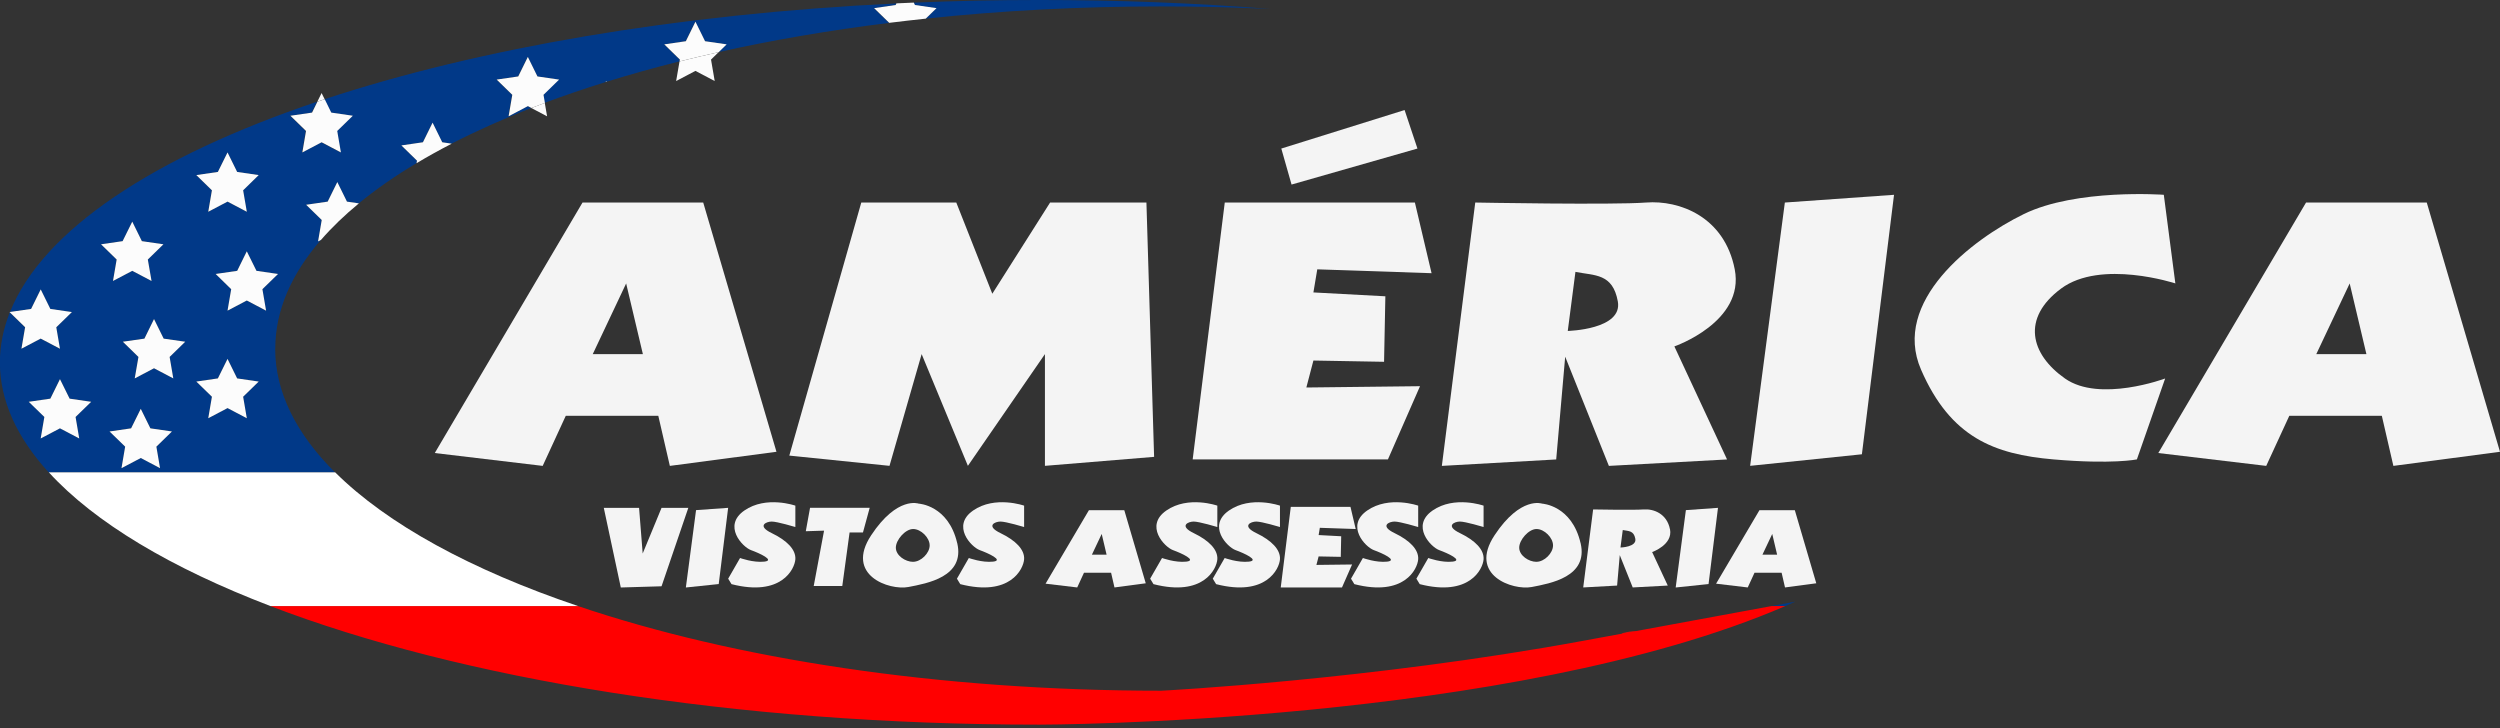 <svg xmlns="http://www.w3.org/2000/svg" width="254" height="74" viewBox="0 0 254 74" fill="none"><rect x="0" y="0" width="254" height="74" fill="#333333" stroke="none"/><g clip-path="url(#clip0_1693_3282)"><path d="M165.389 64.732C165.153 64.673 164.804 64.732 164.775 64.526C164.74 64.265 165.089 64.285 165.285 64.226C165.678 64.113 166.091 64.157 166.493 64.167C166.601 64.167 166.714 64.182 166.714 64.329C166.714 64.457 166.621 64.511 166.513 64.531C166.13 64.599 165.747 64.668 165.389 64.727V64.732Z" fill="#CF1710"></path><path d="M71.449 20.578H59.183L44.172 46.028L55.137 47.334L57.484 42.242H66.882L68.056 47.334L78.888 45.901L71.449 20.583V20.578ZM60.224 35.977L63.617 28.798L65.316 35.977H60.224Z" fill="#F4F4F4"></path><path d="M246.56 20.578H234.294L219.283 46.028L230.248 47.334L232.595 42.242H241.993L243.167 47.334L253.999 45.901L246.56 20.583V20.578ZM235.335 35.977L238.728 28.798L240.427 35.977H235.335Z" fill="#F4F4F4"></path><path d="M90.373 47.329L93.639 35.977L98.338 47.329L106.165 35.977V47.329L117.257 46.416L116.477 20.578H106.69L100.818 29.844L97.159 20.578H87.506L80.194 46.288L90.373 47.329Z" fill="#F4F4F4"></path><path d="M124.436 20.578L121.176 46.676H141.013L144.274 39.237L132.725 39.37L133.442 36.63L140.621 36.758L140.753 30.104L133.442 29.711L133.835 27.364L145.447 27.757L143.753 20.578H124.436Z" fill="#F4F4F4"></path><path d="M130.181 15.093L142.707 11.18L144.013 15.093L131.222 18.751L130.181 15.093Z" fill="#F4F4F4"></path><path d="M176.249 27.363C175.203 22.011 170.636 20.317 167.243 20.577C163.85 20.837 149.885 20.577 149.885 20.577L146.492 47.334L158.11 46.68L159.023 36.241L163.462 47.334L175.468 46.68L170.116 35.195C170.116 35.195 177.295 32.715 176.249 27.363ZM159.284 33.629L160.064 27.623C162.023 28.016 163.85 27.756 164.371 30.624C164.891 33.496 159.279 33.624 159.279 33.624L159.284 33.629Z" fill="#F4F4F4"></path><path d="M181.341 20.578L192.433 19.792L189.168 46.155L177.815 47.329L181.341 20.578Z" fill="#F4F4F4"></path><path d="M221.016 28.797L219.843 19.791C219.843 19.791 210.97 19.138 205.618 21.75C200.265 24.363 192.173 30.658 195.178 37.557C198.178 44.456 202.617 46.155 208.623 46.675C214.628 47.196 217.108 46.675 217.108 46.675L219.98 38.455C219.98 38.455 213.322 40.935 209.801 38.455C206.276 35.976 205.362 32.322 209.408 29.317C213.454 26.317 221.026 28.797 221.026 28.797H221.016Z" fill="#F4F4F4"></path><path d="M70.719 51.828L73.979 51.597L73.022 59.34L69.683 59.689L70.719 51.828Z" fill="#F4F4F4"></path><path d="M171.286 51.828L174.547 51.597L173.589 59.34L170.25 59.689L171.286 51.828Z" fill="#F4F4F4"></path><path d="M114.232 51.838H110.633L106.229 59.302L109.445 59.685L110.132 58.192H112.887L113.231 59.685L116.408 59.262L114.227 51.833L114.232 51.838ZM110.937 56.355L111.934 54.249L112.43 56.355H110.937Z" fill="#F4F4F4"></path><path d="M182.358 51.838H178.759L174.354 59.302L177.571 59.685L178.258 58.192H181.013L181.357 59.685L184.534 59.262L182.353 51.833L182.358 51.838ZM179.063 56.355L180.06 54.249L180.556 56.355H179.063Z" fill="#F4F4F4"></path><path d="M169.669 53.772C169.36 52.186 168.005 51.685 167.003 51.759C165.997 51.837 161.862 51.759 161.862 51.759L160.855 59.684L164.298 59.493L164.568 56.399L165.884 59.684L169.444 59.493L167.858 56.09C167.858 56.09 169.984 55.353 169.674 53.767L169.669 53.772ZM164.641 55.628L164.872 53.851C165.452 53.968 165.992 53.89 166.149 54.739C166.306 55.589 164.641 55.628 164.641 55.628Z" fill="#F4F4F4"></path><path d="M131.144 51.499L130.123 59.689H136.344L137.371 57.352L133.747 57.396L133.973 56.532L136.222 56.576L136.266 54.484L133.973 54.362L134.095 53.625L137.739 53.748L137.209 51.499H131.144Z" fill="#F4F4F4"></path><path d="M61.345 51.597H64.929L65.297 56.237L67.213 51.597H69.933L67.213 59.566L63.073 59.689L61.345 51.597Z" fill="#F4F4F4"></path><path d="M80.808 51.38V53.545C80.808 53.545 78.966 52.99 78.407 52.99C77.847 52.99 76.87 53.423 78.407 54.164C79.944 54.906 80.872 55.834 80.808 56.821C80.744 57.807 79.389 60.651 74.321 59.349L73.982 58.794L75.19 56.693C75.19 56.693 76.55 57.189 77.66 57.061C78.77 56.934 77.164 56.207 76.3 55.892C75.436 55.578 73.398 53.418 75.623 51.871C77.847 50.324 80.813 51.375 80.813 51.375L80.808 51.38Z" fill="#F4F4F4"></path><path d="M104.05 51.38V53.545C104.05 53.545 102.209 52.99 101.649 52.99C101.089 52.99 100.112 53.423 101.649 54.164C103.186 54.906 104.114 55.834 104.05 56.821C103.986 57.807 102.631 60.651 97.563 59.349L97.225 58.794L98.433 56.693C98.433 56.693 99.793 57.189 100.902 57.061C102.012 56.934 100.406 56.207 99.542 55.892C98.678 55.578 96.64 53.418 98.865 51.871C101.089 50.324 104.055 51.375 104.055 51.375L104.05 51.38Z" fill="#F4F4F4"></path><path d="M123.681 51.38V53.545C123.681 53.545 121.839 52.99 121.28 52.99C120.72 52.99 119.743 53.423 121.28 54.164C122.817 54.906 123.745 55.834 123.681 56.821C123.617 57.807 122.262 60.651 117.194 59.349L116.855 58.794L118.063 56.693C118.063 56.693 119.424 57.189 120.533 57.061C121.643 56.934 120.037 56.207 119.173 55.892C118.309 55.578 116.271 53.418 118.496 51.871C120.72 50.324 123.686 51.375 123.686 51.375L123.681 51.38Z" fill="#F4F4F4"></path><path d="M130.044 51.38V53.545C130.044 53.545 128.203 52.99 127.643 52.99C127.083 52.99 126.106 53.423 127.643 54.164C129.18 54.906 130.108 55.834 130.044 56.821C129.98 57.807 128.625 60.651 123.558 59.349L123.219 58.794L124.427 56.693C124.427 56.693 125.787 57.189 126.897 57.061C128.006 56.934 126.401 56.207 125.536 55.892C124.672 55.578 122.634 53.418 124.859 51.871C127.083 50.324 130.049 51.375 130.049 51.375L130.044 51.38Z" fill="#F4F4F4"></path><path d="M144.088 51.38V53.545C144.088 53.545 142.247 52.99 141.687 52.99C141.127 52.99 140.15 53.423 141.687 54.164C143.224 54.906 144.152 55.834 144.088 56.821C144.024 57.807 142.669 60.651 137.602 59.349L137.263 58.794L138.471 56.693C138.471 56.693 139.831 57.189 140.941 57.061C142.05 56.934 140.445 56.207 139.58 55.892C138.716 55.578 136.678 53.418 138.903 51.871C141.127 50.324 144.093 51.375 144.093 51.375L144.088 51.38Z" fill="#F4F4F4"></path><path d="M150.732 51.38V53.545C150.732 53.545 148.89 52.99 148.33 52.99C147.771 52.99 146.793 53.423 148.33 54.164C149.867 54.906 150.795 55.834 150.732 56.821C150.668 57.807 149.312 60.651 144.245 59.349L143.906 58.794L145.114 56.693C145.114 56.693 146.474 57.189 147.584 57.061C148.694 56.934 147.088 56.207 146.224 55.892C145.36 55.578 143.322 53.418 145.546 51.871C147.771 50.324 150.736 51.375 150.736 51.375L150.732 51.38Z" fill="#F4F4F4"></path><path d="M82.301 51.592H88.361L87.678 54.096H86.318L85.576 59.537H82.674L83.725 53.914L81.869 53.973L82.301 51.592Z" fill="#F4F4F4"></path><path d="M97.253 55.187C96.359 51.323 93.344 51.17 93.344 51.17C93.344 51.17 91.169 50.365 88.512 54.382C85.817 58.457 90.364 60.004 92.284 59.641C94.198 59.273 98.048 58.605 97.258 55.192L97.253 55.187ZM92.775 57.083C91.979 57.083 91.017 56.439 91.017 55.644C91.017 54.848 91.984 53.748 92.775 53.748C93.565 53.748 94.454 54.622 94.454 55.413C94.454 56.203 93.57 57.078 92.775 57.078V57.083Z" fill="#F4F4F4"></path><path d="M160.587 55.187C159.693 51.323 156.678 51.17 156.678 51.17C156.678 51.17 154.503 50.365 151.846 54.382C149.151 58.457 153.698 60.004 155.617 59.641C157.532 59.273 161.382 58.605 160.592 55.192L160.587 55.187ZM156.109 57.083C155.313 57.083 154.351 56.439 154.351 55.644C154.351 54.848 155.318 53.748 156.109 53.748C156.899 53.748 157.788 54.622 157.788 55.413C157.788 56.203 156.904 57.078 156.109 57.078V57.083Z" fill="#F4F4F4"></path><path d="M32.673 9.456L32.241 10.33C32.487 10.247 32.732 10.163 32.983 10.08L32.673 9.451V9.456Z" fill="#FCFCFC"></path><path d="M55.584 11.814L55.349 10.454C54.892 10.626 54.435 10.798 53.983 10.975L55.579 11.814H55.584Z" fill="#FCFCFC"></path><path d="M68.695 8.233L70.654 7.202L72.614 8.233L72.24 6.053L73.016 5.297C71.666 5.596 70.345 5.911 69.039 6.24L68.695 8.233Z" fill="#FCFCFC"></path><path d="M0.961 31.704L0.995 31.739C0.995 31.739 1.005 31.709 1.015 31.694L0.961 31.704Z" fill="#FCFCFC"></path><path d="M179.973 61.575H181.377C181.721 61.428 182.06 61.28 182.398 61.128C182.398 61.128 181.59 61.277 179.973 61.575Z" fill="#013988"></path><path d="M27.968 35.412C27.968 31.553 29.598 27.84 32.608 24.374L32.309 24.531L32.682 22.351L31.096 20.804L33.286 20.485L34.263 18.501L35.24 20.485L36.453 20.662C38.172 19.247 40.131 17.882 42.311 16.581L42.355 16.321L40.769 14.774L42.959 14.455L43.936 12.471L44.914 14.455L45.876 14.597C48.361 13.316 51.066 12.108 53.973 10.973L53.61 10.782L51.651 11.813L52.024 9.633L50.438 8.086L52.628 7.767L53.605 5.783L54.582 7.767L56.772 8.086L55.186 9.633L55.328 10.453C57.307 9.712 59.37 9.009 61.515 8.342L61.569 8.234L61.609 8.312C63.985 7.576 66.455 6.883 69.018 6.24L69.053 6.053L67.467 4.507L69.657 4.188L70.634 2.204L71.611 4.188L73.801 4.507L72.991 5.297C78.431 4.084 84.235 3.083 90.319 2.327L88.787 0.834L90.977 0.515L91.061 0.348C68.699 1.418 48.572 4.929 32.957 10.085L33.625 11.445L35.815 11.764L34.229 13.311L34.602 15.491L32.643 14.46L30.683 15.491L31.057 13.311L29.471 11.764L31.661 11.445L32.206 10.335C15.678 15.908 4.34 23.357 1.016 31.7L3.151 31.391L4.129 29.407L5.106 31.391L7.296 31.71L5.71 33.257L6.083 35.437L4.124 34.406L2.165 35.437L2.538 33.257L0.991 31.749C0.338 33.404 -0.011 35.098 -0.011 36.816C-0.011 40.715 1.728 44.472 4.949 47.997H34.042C30.119 44.098 27.958 39.856 27.958 35.422L27.968 35.412ZM22.135 17.47L23.112 15.486L24.089 17.47L26.279 17.789L24.693 19.336L25.066 21.516L23.107 20.485L21.148 21.516L21.521 19.336L19.935 17.789L22.125 17.47H22.135ZM8.052 44.545L6.093 43.514L4.134 44.545L4.507 42.365L2.921 40.818L5.111 40.499L6.088 38.515L7.065 40.499L9.255 40.818L7.669 42.365L8.042 44.545H8.052ZM12.457 24.501L13.434 22.518L14.411 24.501L16.601 24.821L15.015 26.367L15.388 28.547L13.429 27.516L11.47 28.547L11.843 26.367L10.257 24.821L12.447 24.501H12.457ZM16.262 47.56L14.303 46.529L12.344 47.56L12.717 45.38L11.131 43.833L13.321 43.514L14.298 41.53L15.275 43.514L17.465 43.833L15.879 45.38L16.252 47.56H16.262ZM17.607 38.447L15.648 37.416L13.689 38.447L14.062 36.267L12.476 34.72L14.666 34.401L15.643 32.417L16.62 34.401L18.81 34.72L17.224 36.267L17.598 38.447H17.607ZM25.076 42.488L23.117 41.457L21.158 42.488L21.531 40.308L19.945 38.761L22.135 38.442L23.112 36.458L24.089 38.442L26.279 38.761L24.693 40.308L25.066 42.488H25.076ZM25.076 30.531L23.117 31.562L23.49 29.382L21.904 27.835L24.094 27.516L25.071 25.533L26.048 27.516L28.238 27.835L26.652 29.382L27.025 31.562L25.066 30.531H25.076Z" fill="#013988"></path><path d="M95.151 0.829L94.056 1.894C101.676 1.084 109.705 0.652 117.993 0.652C121.745 0.652 125.437 0.74 129.066 0.912C121.514 0.313 113.658 -0.001 105.585 -0.001C101.269 -0.001 97.017 0.092 92.833 0.269L92.956 0.515L95.146 0.834L95.151 0.829Z" fill="#013988"></path><path d="M29.505 11.759L31.091 13.306L30.718 15.486L32.677 14.455L34.636 15.486L34.263 13.306L35.849 11.759L33.659 11.44L32.991 10.08C32.741 10.164 32.495 10.247 32.25 10.331L31.705 11.44L29.515 11.759H29.505Z" fill="#FCFCFC"></path><path d="M56.796 8.086L54.606 7.767L53.629 5.783L52.652 7.767L50.462 8.086L52.048 9.633L51.675 11.813L53.634 10.782L53.997 10.973C54.449 10.797 54.901 10.625 55.362 10.453L55.22 9.633L56.806 8.086H56.796Z" fill="#FCFCFC"></path><path d="M61.535 8.336C61.565 8.326 61.594 8.316 61.629 8.306L61.589 8.228L61.535 8.336Z" fill="#FCFCFC"></path><path d="M71.635 4.188L70.658 2.204L69.681 4.188L67.491 4.507L69.077 6.054L69.043 6.24C70.344 5.911 71.67 5.597 73.02 5.298L73.83 4.507L71.64 4.188H71.635Z" fill="#FCFCFC"></path><path d="M88.811 0.828L90.344 2.321C91.571 2.169 92.808 2.026 94.056 1.894L95.151 0.828L92.961 0.509L92.838 0.264C92.249 0.288 91.664 0.313 91.08 0.342L90.997 0.509L88.807 0.828H88.811Z" fill="#FCFCFC"></path><path d="M43.946 12.471L42.969 14.454L40.779 14.774L42.365 16.32L42.321 16.581C43.455 15.903 44.644 15.24 45.896 14.597L44.933 14.454L43.956 12.471H43.946Z" fill="#FCFCFC"></path><path d="M34.269 18.501L33.292 20.485L31.102 20.804L32.688 22.351L32.314 24.531L32.614 24.374C33.714 23.102 35.005 21.864 36.464 20.662L35.251 20.485L34.274 18.501H34.269Z" fill="#FCFCFC"></path><path d="M21.158 21.515L23.117 20.484L25.077 21.515L24.703 19.335L26.285 17.788L24.095 17.469L23.117 15.485L22.135 17.469L19.945 17.788L21.531 19.335L21.158 21.515Z" fill="#FCFCFC"></path><path d="M28.247 27.835L26.057 27.516L25.075 25.532L24.098 27.516L21.908 27.835L23.489 29.382L23.116 31.562L25.075 30.531L27.035 31.562L26.661 29.382L28.247 27.835Z" fill="#FCFCFC"></path><path d="M11.479 28.547L13.438 27.516L15.397 28.547L15.019 26.367L16.605 24.82L14.415 24.501L13.438 22.518L12.456 24.501L10.266 24.82L11.852 26.367L11.479 28.547Z" fill="#FCFCFC"></path><path d="M2.174 35.432L4.133 34.401L6.092 35.432L5.719 33.252L7.305 31.705L5.115 31.386L4.138 29.402L3.16 31.386L1.025 31.695C1.025 31.695 1.015 31.725 1.005 31.74L2.552 33.247L2.178 35.427L2.174 35.432Z" fill="#FCFCFC"></path><path d="M16.63 34.405L15.648 32.416L14.671 34.405L12.48 34.719L14.066 36.266L13.688 38.446L15.648 37.415L17.607 38.446L17.234 36.266L18.82 34.719L16.63 34.405Z" fill="#FCFCFC"></path><path d="M24.095 38.447L23.117 36.463L22.135 38.447L19.945 38.766L21.531 40.308L21.158 42.493L23.117 41.462L25.077 42.493L24.703 40.308L26.285 38.766L24.095 38.447Z" fill="#FCFCFC"></path><path d="M15.279 43.519L14.302 41.535L13.32 43.519L11.13 43.838L12.716 45.38L12.343 47.565L14.302 46.534L16.261 47.565L15.888 45.38L17.469 43.838L15.279 43.519Z" fill="#FCFCFC"></path><path d="M7.074 40.503L6.092 38.52L5.115 40.503L2.92 40.822L4.506 42.364L4.133 44.549L6.092 43.518L8.051 44.549L7.678 42.364L9.264 40.822L7.074 40.503Z" fill="#FCFCFC"></path><path d="M160.796 65.115C139.201 69.097 117.998 70.177 117.998 70.177C95.298 70.177 74.566 66.931 58.731 61.579H27.477C46.789 68.979 74.635 73.624 105.595 73.624C105.595 73.624 153.48 73.624 181.38 61.579H179.976C177.373 62.06 171.982 63.052 160.801 65.115H160.796Z" fill="#FF0000"></path><path d="M34.051 47.987H4.958C9.618 53.089 17.376 57.71 27.472 61.574H58.726C47.889 57.911 39.355 53.261 34.051 47.987Z" fill="white"></path></g><defs><clipPath id="clip0_1693_3282"><rect width="254" height="73.62" fill="white"></rect></clipPath></defs></svg>